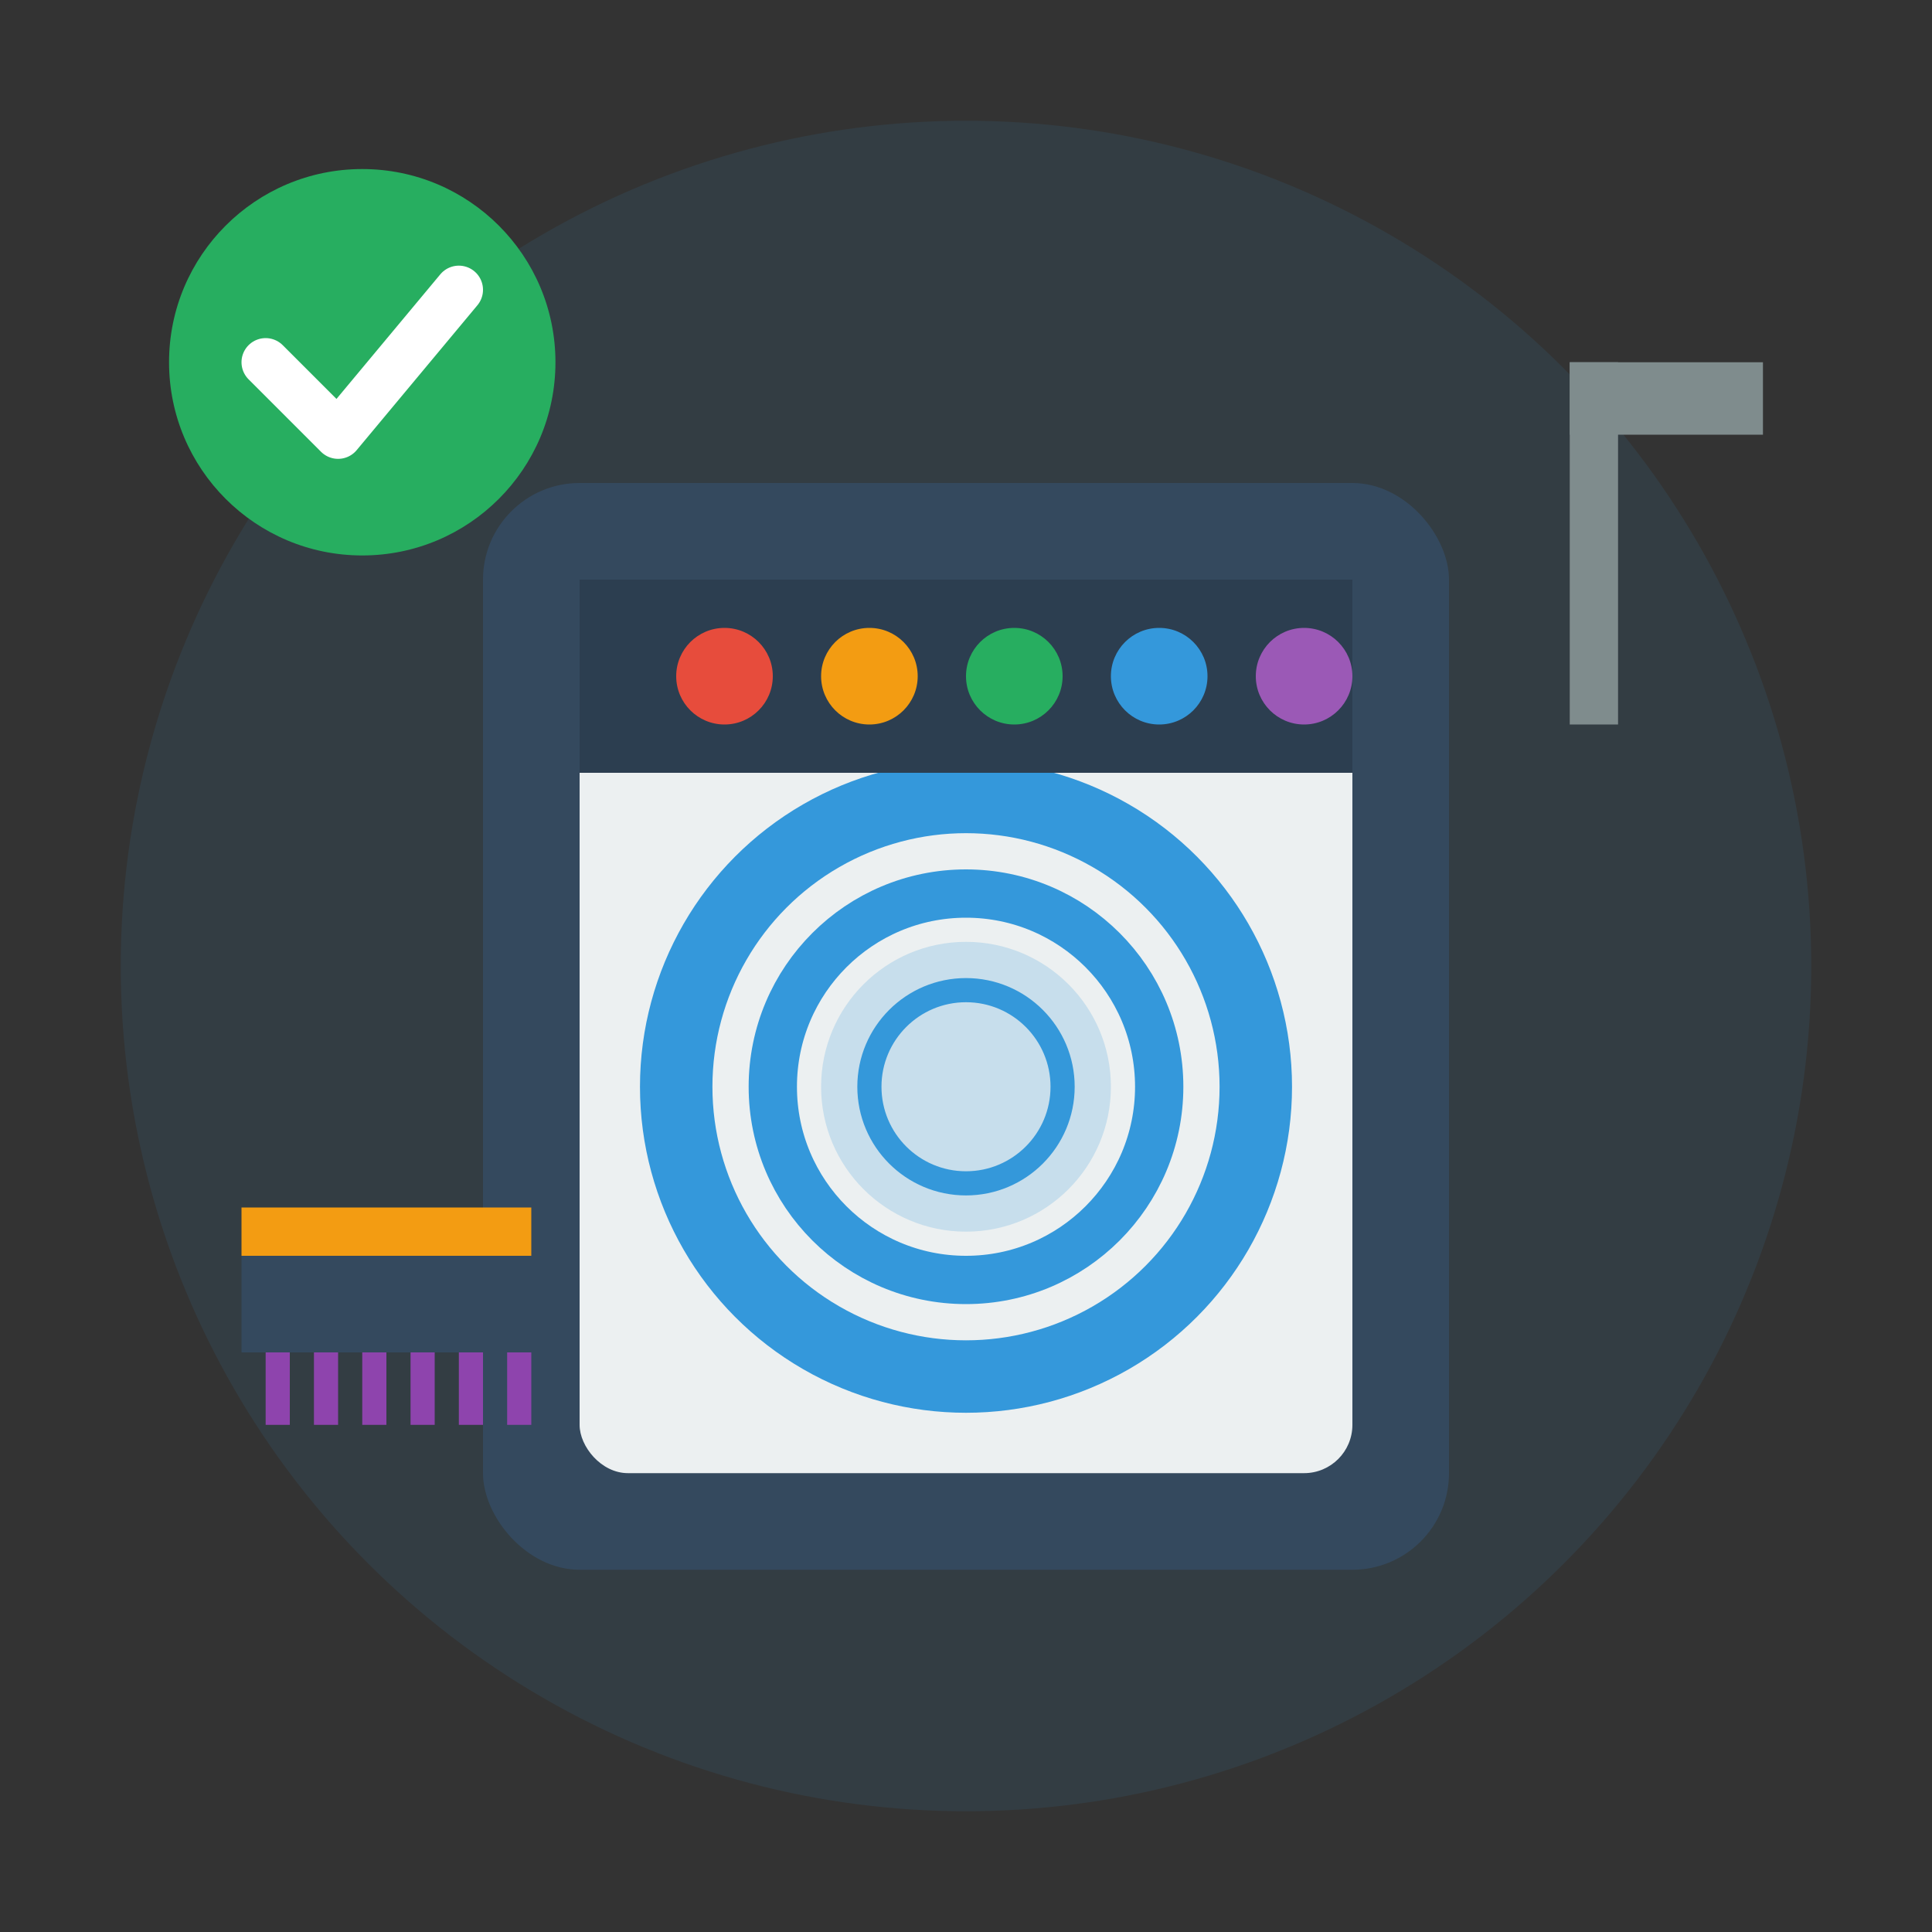 <svg width="80" height="80" viewBox="0 0 80 80" fill="none" xmlns="http://www.w3.org/2000/svg">
  <rect x="0" y="0" width="80" height="80" fill="#333333" stroke="none"/>
  <!-- Background -->
  <circle cx="40" cy="40" r="35" fill="#3498db" fill-opacity="0.1"/>
  
  <!-- Washing machine main body -->
  <rect x="20" y="20" width="40" height="45" rx="4" fill="#34495e"/>
  <rect x="24" y="24" width="32" height="37" rx="2" fill="#ecf0f1"/>
  
  <!-- Front door -->
  <circle cx="40" cy="45" r="12" fill="none" stroke="#3498db" stroke-width="3"/>
  <circle cx="40" cy="45" r="8" fill="none" stroke="#3498db" stroke-width="2"/>
  <circle cx="40" cy="45" r="4" fill="none" stroke="#3498db" stroke-width="1"/>
  
  <!-- Water/soap inside -->
  <circle cx="40" cy="45" r="6" fill="#3498db" fill-opacity="0.2"/>
  
  <!-- Control panel -->
  <rect x="24" y="24" width="32" height="8" fill="#2c3e50"/>
  <circle cx="30" cy="28" r="2" fill="#e74c3c"/>
  <circle cx="36" cy="28" r="2" fill="#f39c12"/>
  <circle cx="42" cy="28" r="2" fill="#27ae60"/>
  <circle cx="48" cy="28" r="2" fill="#3498db"/>
  <circle cx="54" cy="28" r="2" fill="#9b59b6"/>
  
  <!-- Maintenance tools -->
  <g transform="translate(65, 15)">
    <rect x="0" y="0" width="2" height="15" fill="#7f8c8d"/>
    <rect x="0" y="0" width="8" height="3" fill="#7f8c8d"/>
  </g>
  
  <!-- Cleaning brush -->
  <g transform="translate(10, 50)">
    <rect x="0" y="0" width="12" height="2" fill="#f39c12"/>
    <rect x="0" y="2" width="12" height="4" fill="#34495e"/>
    <rect x="1" y="6" width="1" height="3" fill="#8e44ad"/>
    <rect x="3" y="6" width="1" height="3" fill="#8e44ad"/>
    <rect x="5" y="6" width="1" height="3" fill="#8e44ad"/>
    <rect x="7" y="6" width="1" height="3" fill="#8e44ad"/>
    <rect x="9" y="6" width="1" height="3" fill="#8e44ad"/>
    <rect x="11" y="6" width="1" height="3" fill="#8e44ad"/>
  </g>
  
  <!-- Checkmark for maintenance -->
  <circle cx="15" cy="15" r="8" fill="#27ae60"/>
  <path d="M11 15L14 18L19 12" stroke="white" stroke-width="2" fill="none" stroke-linecap="round" stroke-linejoin="round"/>
</svg>
